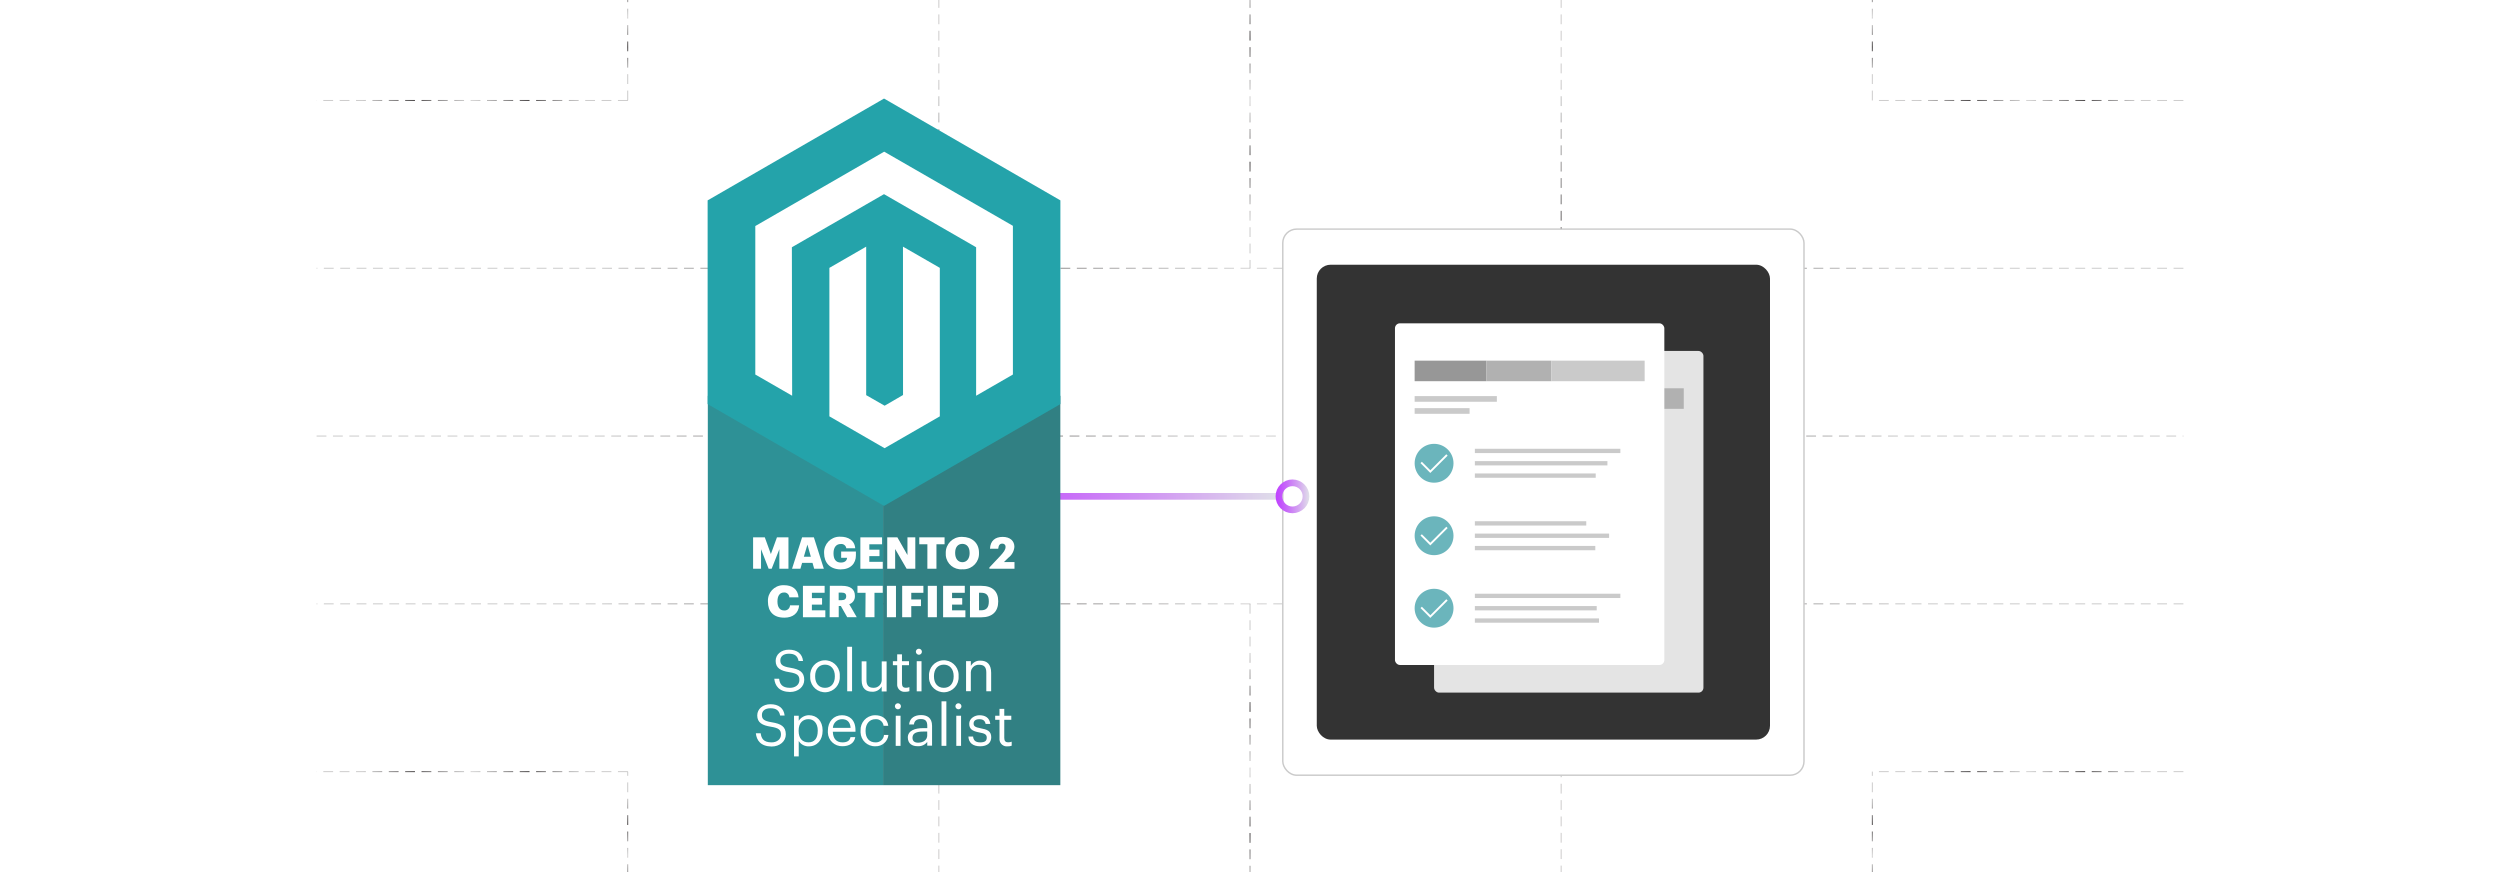 <?xml version="1.0" encoding="UTF-8"?><svg id="Layer_1" xmlns="http://www.w3.org/2000/svg" xmlns:xlink="http://www.w3.org/1999/xlink" viewBox="0 0 860 300"><defs><radialGradient id="radial-gradient" cx="607.082" cy="265.467" fx="607.082" fy="265.467" r="31.43" gradientTransform="translate(-33.298) scale(1.204 1)" gradientUnits="userSpaceOnUse"><stop offset="0" stop-color="#989696" stop-opacity=".5"/><stop offset=".518" stop-color="#231f20"/><stop offset="1" stop-color="#838181" stop-opacity=".5"/></radialGradient><radialGradient id="radial-gradient-2" cx="162.579" fx="162.579" r="31.433" xlink:href="#radial-gradient"/><radialGradient id="radial-gradient-3" cx="384.828" cy="207.733" fx="384.828" fy="207.733" r="188.587" xlink:href="#radial-gradient"/><radialGradient id="radial-gradient-4" cx="384.828" cy="150" fx="384.828" fy="150" r="188.587" xlink:href="#radial-gradient"/><radialGradient id="radial-gradient-5" cx="384.828" cy="92.266" fx="384.828" fy="92.266" r="188.587" xlink:href="#radial-gradient"/><radialGradient id="radial-gradient-6" cy="34.533" fy="34.533" xlink:href="#radial-gradient"/><radialGradient id="radial-gradient-7" cx="162.579" cy="34.533" fx="162.579" fy="34.533" r="31.433" xlink:href="#radial-gradient"/><radialGradient id="radial-gradient-8" cx="562.635" cy="294.334" fx="562.635" fy="294.334" r="20.412" xlink:href="#radial-gradient"/><radialGradient id="radial-gradient-9" cx="562.635" cy="5.666" fx="562.635" fy="5.666" r="20.412" xlink:href="#radial-gradient"/><radialGradient id="radial-gradient-10" cx="473.729" cy="150" fx="473.729" fy="150" r="122.471" xlink:href="#radial-gradient"/><radialGradient id="radial-gradient-11" cx="384.833" fx="384.833" r="40.824" xlink:href="#radial-gradient"/><radialGradient id="radial-gradient-12" cx="384.833" cy="34.533" fx="384.833" fy="34.533" r="40.824" xlink:href="#radial-gradient"/><radialGradient id="radial-gradient-13" cx="295.927" cy="150" fx="295.927" fy="150" r="122.471" xlink:href="#radial-gradient"/><radialGradient id="radial-gradient-14" cx="207.032" cy="294.334" fx="207.032" fy="294.334" r="20.412" xlink:href="#radial-gradient"/><radialGradient id="radial-gradient-15" cx="207.032" cy="5.666" fx="207.032" fy="5.666" r="20.412" xlink:href="#radial-gradient"/><filter id="drop-shadow-1" filterUnits="userSpaceOnUse"><feOffset dx="2" dy="2"/><feGaussianBlur result="blur" stdDeviation="4"/><feFlood flood-color="#333" flood-opacity=".1"/><feComposite in2="blur" operator="in"/><feComposite in="SourceGraphic"/></filter><filter id="drop-shadow-2" filterUnits="userSpaceOnUse"><feOffset dx="2" dy="2"/><feGaussianBlur result="blur-2" stdDeviation="4"/><feFlood flood-color="#333" flood-opacity=".1"/><feComposite in2="blur-2" operator="in"/><feComposite in="SourceGraphic"/></filter><linearGradient id="linear-gradient" x1="325.938" y1="170.742" x2="441.093" y2="170.742" gradientUnits="userSpaceOnUse"><stop offset="0" stop-color="#c042ff"/><stop offset=".128" stop-color="#c24efd"/><stop offset=".36" stop-color="#c86ef8"/><stop offset=".67" stop-color="#d3a2f1"/><stop offset="1" stop-color="#e0e1e9"/></linearGradient><linearGradient id="linear-gradient-2" x1="438.804" y1="170.742" x2="450.415" y2="170.742" xlink:href="#linear-gradient"/><filter id="drop-shadow-3" filterUnits="userSpaceOnUse"><feOffset dx="2" dy="2"/><feGaussianBlur result="blur-3" stdDeviation="4"/><feFlood flood-color="#333" flood-opacity=".1"/><feComposite in2="blur-3" operator="in"/><feComposite in="SourceGraphic"/></filter></defs><rect y="0" width="860" height="300" rx="5" ry="5" fill="#fff" stroke-width="0"/><line x1="751.085" y1="265.467" x2="644.063" y2="265.467" fill="none" stroke="url(#radial-gradient)" stroke-dasharray="0 0 3.373 2.258" stroke-miterlimit="10" stroke-width=".281"/><line x1="215.949" y1="265.467" x2="108.915" y2="265.467" fill="none" stroke="url(#radial-gradient-2)" stroke-dasharray="0 0 3.373 2.258" stroke-miterlimit="10" stroke-width=".281"/><polyline points="751.085 207.733 644.063 207.733 537.028 207.733 430.006 207.733 322.972 207.733 215.949 207.733 108.915 207.733" fill="none" stroke="url(#radial-gradient-3)" stroke-dasharray="0 0 3.373 2.258" stroke-miterlimit="10" stroke-width=".281"/><polyline points="108.915 150 215.949 150 322.972 150 430.006 150 537.028 150 644.063 150 751.085 150" fill="none" stroke="url(#radial-gradient-4)" stroke-dasharray="0 0 3.373 2.258" stroke-miterlimit="10" stroke-width=".281"/><polyline points="751.085 92.266 644.063 92.266 537.028 92.266 430.006 92.266 322.972 92.266 215.949 92.266 108.915 92.266" fill="none" stroke="url(#radial-gradient-5)" stroke-dasharray="0 0 3.373 2.258" stroke-miterlimit="10" stroke-width=".281"/><line x1="751.085" y1="34.533" x2="644.063" y2="34.533" fill="none" stroke="url(#radial-gradient-6)" stroke-dasharray="0 0 3.373 2.258" stroke-miterlimit="10" stroke-width=".281"/><line x1="215.949" y1="34.533" x2="108.915" y2="34.533" fill="none" stroke="url(#radial-gradient-7)" stroke-dasharray="0 0 3.373 2.258" stroke-miterlimit="10" stroke-width=".281"/><line x1="644.063" y1="323.2" x2="644.063" y2="265.467" fill="none" stroke="url(#radial-gradient-8)" stroke-dasharray="0 0 3.373 2.258" stroke-miterlimit="10" stroke-width=".281"/><line x1="644.063" y1="34.533" x2="644.063" y2="-23.2" fill="none" stroke="url(#radial-gradient-9)" stroke-dasharray="0 0 3.373 2.258" stroke-miterlimit="10" stroke-width=".281"/><polyline points="537.028 -23.2 537.028 34.533 537.028 92.266 537.028 150 537.028 207.733 537.028 265.467 537.028 323.2" fill="none" stroke="url(#radial-gradient-10)" stroke-dasharray="0 0 3.373 2.258" stroke-miterlimit="10" stroke-width=".281"/><polyline points="430.006 207.733 430.006 265.467 430.006 323.2" fill="none" stroke="url(#radial-gradient-11)" stroke-dasharray="0 0 3.373 2.258" stroke-miterlimit="10" stroke-width=".281"/><polyline points="430.006 -23.2 430.006 34.533 430.006 92.266" fill="none" stroke="url(#radial-gradient-12)" stroke-dasharray="0 0 3.373 2.258" stroke-miterlimit="10" stroke-width=".281"/><polyline points="322.972 -23.2 322.972 34.533 322.972 92.266 322.972 150 322.972 207.733 322.972 265.467 322.972 323.2" fill="none" stroke="url(#radial-gradient-13)" stroke-dasharray="0 0 3.373 2.258" stroke-miterlimit="10" stroke-width=".281"/><line x1="215.949" y1="323.2" x2="215.949" y2="265.467" fill="none" stroke="url(#radial-gradient-14)" stroke-dasharray="0 0 3.373 2.258" stroke-miterlimit="10" stroke-width=".281"/><line x1="215.949" y1="34.533" x2="215.949" y2="-23.2" fill="none" stroke="url(#radial-gradient-15)" stroke-dasharray="0 0 3.373 2.258" stroke-miterlimit="10" stroke-width=".281"/><g filter="url(#drop-shadow-1)"><rect x="439.277" y="76.812" width="179.298" height="187.859" rx="4.768" ry="4.768" fill="#fff" stroke="#cacaca" stroke-miterlimit="10" stroke-width=".5"/><rect x="450.97" y="89.064" width="155.911" height="163.356" rx="4.768" ry="4.768" fill="#333" stroke-width="0"/><g filter="url(#drop-shadow-2)"><rect x="489.32" y="116.73" width="92.662" height="117.534" rx="1.707" ry="1.707" fill="#e4e4e4" stroke-width="0"/><rect x="496.087" y="129.572" width="24.629" height="7.072" fill="#979797" stroke-width="0"/><rect x="520.716" y="129.572" width="22.434" height="7.072" fill="#b1b1b1" stroke-width="0"/><rect x="543.15" y="129.572" width="32.066" height="7.072" fill="#b1b1b1" stroke-width="0"/><rect x="496.087" y="141.765" width="28.286" height="1.951" fill="#bbcad2" stroke-width="0"/><rect x="496.087" y="145.91" width="18.898" height="1.951" fill="#bbcad2" stroke-width="0"/><circle cx="502.772" cy="164.874" r="6.685" fill="#bdcbff" stroke-width="0"/><polyline points="498.332 164.591 501.481 167.739 507.212 162.008" fill="none" stroke="#373d75" stroke-miterlimit="10" stroke-width=".662"/><rect x="516.803" y="159.885" width="50.05" height="1.484" fill="#bbcad2" stroke-width="0"/><rect x="516.803" y="164.131" width="45.599" height="1.484" fill="#bbcad2" stroke-width="0"/><rect x="516.803" y="168.378" width="41.576" height="1.484" fill="#bbcad2" stroke-width="0"/><circle cx="502.772" cy="187.873" r="6.685" fill="#bdcbff" stroke-width="0"/><polyline points="498.332 187.59 501.481 190.738 507.212 185.007" fill="none" stroke="#373d75" stroke-miterlimit="10" stroke-width=".662"/><rect x="516.803" y="182.884" width="38.32" height="1.484" fill="#bbcad2" stroke-width="0"/><rect x="516.803" y="187.13" width="46.184" height="1.484" fill="#bbcad2" stroke-width="0"/><rect x="516.803" y="191.377" width="41.429" height="1.484" fill="#bbcad2" stroke-width="0"/><circle cx="502.772" cy="214.736" r="6.685" fill="#bdcbff" stroke-width="0"/><polyline points="498.332 214.453 501.481 217.602 507.212 211.871" fill="none" stroke="#373d75" stroke-miterlimit="10" stroke-width=".662"/><rect x="516.803" y="209.747" width="50.05" height="1.484" fill="#bbcad2" stroke-width="0"/><rect x="516.803" y="213.994" width="41.917" height="1.484" fill="#bbcad2" stroke-width="0"/><rect x="516.803" y="218.241" width="42.709" height="1.484" fill="#bbcad2" stroke-width="0"/><rect x="475.869" y="107.219" width="92.662" height="117.534" rx="1.707" ry="1.707" fill="#fff" stroke-width="0"/><rect x="482.636" y="120.062" width="24.629" height="7.072" fill="#979797" stroke-width="0"/><rect x="507.264" y="120.062" width="22.434" height="7.072" fill="#b1b1b1" stroke-width="0"/><rect x="529.698" y="120.062" width="32.066" height="7.072" fill="#cacaca" stroke-width="0"/><rect x="482.636" y="132.255" width="28.286" height="1.951" fill="#cacaca" stroke-width="0"/><rect x="482.636" y="136.4" width="18.898" height="1.951" fill="#cacaca" stroke-width="0"/><circle cx="489.32" cy="180.295" r="6.685" fill="#6bb5bc" stroke-width="0"/><polyline points="484.881 180.012 488.029 183.16 493.76 177.429" fill="none" stroke="#fff" stroke-miterlimit="10" stroke-width=".662"/><rect x="503.351" y="175.306" width="38.32" height="1.484" fill="#cacaca" stroke-width="0"/><rect x="503.351" y="179.553" width="46.184" height="1.484" fill="#cacaca" stroke-width="0"/><rect x="503.351" y="183.799" width="41.429" height="1.484" fill="#cacaca" stroke-width="0"/><circle cx="489.32" cy="205.226" r="6.685" fill="#6bb5bc" stroke-width="0"/><polyline points="484.881 204.943 488.029 208.091 493.76 202.36" fill="none" stroke="#fff" stroke-miterlimit="10" stroke-width=".662"/><rect x="503.351" y="200.237" width="50.05" height="1.484" fill="#cacaca" stroke-width="0"/><rect x="503.351" y="204.484" width="41.917" height="1.484" fill="#cacaca" stroke-width="0"/><rect x="503.351" y="208.73" width="42.709" height="1.484" fill="#cacaca" stroke-width="0"/><circle cx="489.32" cy="155.363" r="6.685" fill="#6bb5bc" stroke-width="0"/><rect x="503.351" y="150.375" width="50.05" height="1.484" fill="#cacaca" stroke-width="0"/><rect x="503.351" y="154.621" width="45.599" height="1.484" fill="#cacaca" stroke-width="0"/><rect x="503.351" y="158.868" width="41.576" height="1.484" fill="#cacaca" stroke-width="0"/><polyline points="484.881 155.081 488.029 158.229 493.76 152.498" fill="none" stroke="#fff" stroke-miterlimit="10" stroke-width=".662"/></g></g><line x1="325.938" y1="170.742" x2="441.093" y2="170.742" fill="none" stroke="url(#linear-gradient)" stroke-miterlimit="10" stroke-width="2.305"/><circle cx="444.61" cy="170.742" r="4.653" fill="none" stroke="url(#linear-gradient-2)" stroke-miterlimit="10" stroke-width="2.305"/><g filter="url(#drop-shadow-3)"><rect x="241.488" y="134.165" width="60.284" height="133.932" fill="#2e9196" stroke-width="0"/><rect x="301.772" y="134.165" width="60.983" height="133.932" fill="#318083" stroke-width="0"/><polygon points="302.106 31.902 241.425 66.928 241.425 137.001 302.106 172.027 362.775 137.001 362.775 66.928 302.106 31.902" fill="#24a3aa" stroke-width="0"/><path id="Shape" d="M302.158,50.176l-44.335,25.581v51.079l12.676,7.297-.094-51.079,31.69-18.264,31.69,18.264v51.079l12.655-7.297v-51.152l-44.283-25.508ZM308.642,133.884l-6.328,3.68-6.348-3.638v-51.079l-12.655,7.297v51.079l18.983,10.956,19.004-10.956v-51.079l-12.676-7.297.021,51.038Z" fill="#fff" stroke-width="0"/><path d="M257.062,182.847h4.034l2.085,5.754,2.085-5.754h3.961v10.8h-3.127v-6.724l-2.648,6.724h-1.042l-2.616-6.724v6.724h-2.731v-10.8Z" fill="#fff" stroke-width="0"/><path d="M273.918,182.847h4.055l3.43,10.8h-3.325l-.573-2.012h-3.586l-.573,2.012h-2.888l3.461-10.8ZM274.523,189.508h2.408l-1.178-4.17-1.23,4.17Z" fill="#fff" stroke-width="0"/><path d="M281.486,188.268v-.125c-.085-2.964,2.248-5.436,5.212-5.521.153-.004.306-.002.459.006,2.554,0,4.816,1.167,5.035,3.972h-3.065c-.134-.94-1.005-1.594-1.946-1.46-.001 0-.003 0-.004.001-1.522,0-2.45,1.178-2.45,3.127v.125c0,1.751.646,3.127,2.523,3.127,1.512,0,2.085-.771,2.147-1.637h-2.043v-2.158h5.077v1.334c0,2.752-1.803,4.816-5.285,4.816-3.659-.042-5.66-2.325-5.66-5.608Z" fill="#fff" stroke-width="0"/><path d="M293.964,182.847h7.464v2.387h-4.378v1.855h3.492v2.22h-3.503v1.96h4.628v2.387h-7.704v-10.81Z" fill="#fff" stroke-width="0"/><path d="M303.211,182.847h3.492l3.461,6.088v-6.088h2.7v10.8h-2.992l-3.94-6.786v6.786h-2.721v-10.8Z" fill="#fff" stroke-width="0"/><path d="M317.023,185.234h-2.794v-2.387h8.704v2.387h-2.794v8.412h-3.127l.01-8.412Z" fill="#fff" stroke-width="0"/><path d="M323.34,188.268v-.125c-.028-2.988,2.372-5.433,5.36-5.46.118-.001.235.002.353.008,3.294,0,5.723,2.085,5.723,5.421v.156c.116,2.963-2.192,5.458-5.154,5.574-.19.007-.379.005-.569-.008-2.896.253-5.449-1.89-5.702-4.786-.023-.26-.026-.52-.01-.78ZM331.544,188.268v-.125c0-1.918-.97-3.054-2.491-3.054s-2.481,1.105-2.481,3.065v.115c0,1.96,1.042,3.127,2.491,3.127s2.491-1.178,2.491-3.127h-.01Z" fill="#fff" stroke-width="0"/><path d="M338.351,193.209l3.774-4.003c1.042-1.147,1.783-2.085,1.783-2.981.096-.568-.287-1.106-.854-1.202-.097-.016-.195-.019-.292-.008-.771,0-1.251.469-1.386,1.751h-2.815c.104-2.7,1.741-4.076,4.347-4.076s4.045,1.418,4.045,3.419c-.121,1.496-.88,2.868-2.085,3.763l-1.512,1.47h3.628v2.314h-8.631v-.448Z" fill="#fff" stroke-width="0"/><path d="M262.17,204.947v-.125c-.13-2.916,2.129-5.385,5.045-5.514.156-.007.313-.007.469,0,2.815,0,4.764,1.303,5.014,4.17h-3.179c-.015-.933-.783-1.677-1.715-1.662-.033.001-.066.002-.099.004-1.386,0-2.262,1.042-2.262,3.054v.073c0,1.949.834,3.054,2.314,3.054,1.021.087,1.919-.67,2.007-1.691.002-.027.004-.054.005-.081h3.127c-.208,2.794-2.241,4.243-5.035,4.243-3.826.042-5.692-2.168-5.692-5.525Z" fill="#fff" stroke-width="0"/><path d="M274.21,199.526h7.464v2.387h-4.378v1.855h3.492v2.22h-3.503v1.96h4.628v2.387h-7.704v-10.81Z" fill="#fff" stroke-width="0"/><path d="M283.457,199.526h4.232c2.825,0,4.399,1.147,4.399,3.43v.062c.067,1.278-.733,2.441-1.949,2.835l2.585,4.472h-3.284l-2.189-3.867h-.73v3.867h-3.127l.062-10.8ZM287.532,204.457c1.042,0,1.553-.438,1.553-1.313v-.062c0-.876-.542-1.22-1.543-1.22h-1.042v2.596h1.032Z" fill="#fff" stroke-width="0"/><path d="M295.757,201.913h-2.794v-2.387h8.704v2.387h-2.846v8.412h-3.127l.062-8.412Z" fill="#fff" stroke-width="0"/><path d="M303.086,199.526h3.127v10.8h-3.127v-10.8Z" fill="#fff" stroke-width="0"/><path d="M308.35,199.526h7.297v2.398h-4.17v2.293h3.336v2.283h-3.336v3.826h-3.127v-10.8Z" fill="#fff" stroke-width="0"/><path d="M317.158,199.526h3.127v10.8h-3.127v-10.8Z" fill="#fff" stroke-width="0"/><path d="M322.423,199.526h7.464v2.387h-4.378v1.855h3.492v2.22h-3.492v1.96h4.587v2.387h-7.672v-10.81Z" fill="#fff" stroke-width="0"/><path d="M331.669,199.526h3.93c3.836,0,5.785,1.918,5.785,5.275v.146c0,3.367-1.991,5.41-5.806,5.41h-3.909v-10.831ZM335.495,207.939c1.845,0,2.658-.97,2.658-2.981v-.125c0-2.085-.813-2.929-2.689-2.929h-.678v6.025l.709.01Z" fill="#fff" stroke-width="0"/><path d="M264.349,231.487h1.668c.219,1.689.886,3.127,3.742,3.127,1.824,0,3.232-1.042,3.232-2.669s-.73-2.272-3.43-2.71c-2.971-.459-4.733-1.386-4.733-3.899,0-2.179,1.876-3.847,4.555-3.847,2.835,0,4.597,1.386,4.868,3.899h-1.543c-.334-1.783-1.366-2.512-3.325-2.512s-2.95.97-2.95,2.293.511,2.085,3.409,2.533c3.127.5,4.816,1.449,4.816,4.17,0,2.377-2.085,4.17-4.889,4.17-3.795-.062-5.16-2.137-5.421-4.555Z" fill="#fff" stroke-width="0"/><path d="M276.712,230.716v-.156c-.18-2.809,1.952-5.233,4.761-5.413,2.809-.18,5.233,1.952,5.413,4.761.014.217.014.435,0,.652v.156c.18,2.809-1.952,5.233-4.761,5.413-2.809.18-5.233-1.952-5.413-4.761-.014-.217-.014-.435,0-.652ZM285.187,230.716v-.136c0-2.398-1.324-3.94-3.388-3.94s-3.388,1.543-3.388,3.92v.156c0,2.356,1.282,3.899,3.388,3.899s3.388-1.522,3.388-3.899Z" fill="#fff" stroke-width="0"/><path d="M289.44,220.489h1.668v15.313h-1.668v-15.313Z" fill="#fff" stroke-width="0"/><path d="M294.413,232.05v-6.557h1.647v6.473c0,1.824.771,2.637,2.398,2.637,1.501.076,2.779-1.079,2.855-2.579.004-.085.005-.171.001-.256v-6.255h1.678v10.362h-1.689v-1.741c-.654,1.188-1.93,1.896-3.284,1.824-2.064.021-3.607-1.105-3.607-3.909Z" fill="#fff" stroke-width="0"/><path d="M306.63,233.207v-6.369h-1.48v-1.386h1.48v-2.366h1.647v2.356h2.418v1.397h-2.418v6.255c0,1.042.459,1.501,1.282,1.501.434.01.866-.065,1.272-.219v1.386c-.452.159-.929.233-1.407.219-1.378.164-2.628-.82-2.792-2.198-.023-.191-.024-.384-.002-.575Z" fill="#fff" stroke-width="0"/><path d="M313.051,222.199c0-.576.467-1.042,1.042-1.042s1.042.467,1.042,1.042-.467,1.042-1.042,1.042c-.565-.026-1.016-.478-1.042-1.042ZM313.354,225.452h1.647v10.362h-1.647v-10.362Z" fill="#fff" stroke-width="0"/><path d="M317.586,230.716v-.156c-.18-2.809,1.952-5.233,4.761-5.413s5.233,1.952,5.413,4.761c.014.217.014.435,0,.652v.156c.18,2.809-1.952,5.233-4.761,5.413s-5.233-1.952-5.413-4.761c-.014-.217-.014-.435,0-.652ZM326.061,230.716v-.136c0-2.398-1.324-3.94-3.388-3.94s-3.388,1.543-3.388,3.92v.156c0,2.356,1.293,3.899,3.388,3.899s3.388-1.522,3.388-3.899Z" fill="#fff" stroke-width="0"/><path d="M330.324,225.441h1.647v1.647c.666-1.202,1.965-1.912,3.336-1.824,2.137,0,3.648,1.167,3.648,4.17v6.359h-1.668v-6.473c0-1.824-.771-2.637-2.439-2.637-1.5-.094-2.791,1.046-2.885,2.546-.006.096-.007.193-.003.289v6.255h-1.637v-10.331Z" fill="#fff" stroke-width="0"/><path d="M258.011,250.251h1.668c.219,1.689.886,3.127,3.742,3.127,1.824,0,3.232-1.042,3.232-2.669s-.73-2.272-3.43-2.71c-2.971-.459-4.733-1.386-4.733-3.899,0-2.179,1.876-3.847,4.555-3.847,2.835,0,4.597,1.386,4.868,3.899h-1.543c-.334-1.783-1.366-2.512-3.325-2.512s-2.95.97-2.95,2.293.511,2.085,3.409,2.533c3.127.5,4.816,1.449,4.816,4.17,0,2.377-2.085,4.17-4.889,4.17-3.795-.062-5.16-2.137-5.421-4.555Z" fill="#fff" stroke-width="0"/><path d="M271.145,244.205h1.616v1.741c.777-1.18,2.089-1.899,3.503-1.918,2.71,0,4.712,1.981,4.712,5.212v.156c0,3.127-1.866,5.348-4.712,5.348-1.415.061-2.753-.644-3.503-1.845v5.306h-1.616v-14ZM279.308,249.469v-.156c0-2.616-1.449-3.92-3.19-3.92-1.918,0-3.388,1.272-3.388,3.92v.156c0,2.648,1.386,3.899,3.409,3.899s3.159-1.376,3.159-3.888l.01-.01Z" fill="#fff" stroke-width="0"/><path d="M282.789,249.5v-.156c0-3.127,2.002-5.306,4.847-5.306,2.398,0,4.649,1.449,4.649,5.15v.532h-7.797c.083,2.356,1.209,3.659,3.325,3.659,1.605,0,2.533-.594,2.752-1.803h1.647c-.354,2.085-2.085,3.127-4.42,3.127-2.687.081-4.932-2.031-5.013-4.719-.005-.161-.002-.322.009-.483ZM290.608,248.395c-.156-2.137-1.272-2.992-2.971-2.992-1.676-.002-3.055,1.318-3.127,2.992h6.098Z" fill="#fff" stroke-width="0"/><path d="M294.037,249.5v-.156c-.15-2.777,1.98-5.149,4.757-5.299.093-.005.185-.007.278-.007,2.158,0,4.17,1.042,4.493,3.628h-1.616c-.169-1.415-1.451-2.427-2.867-2.262-1.876,0-3.325,1.501-3.325,3.94v.156c0,2.533,1.386,3.878,3.388,3.878,1.517.09,2.828-1.049,2.95-2.564h1.522c-.225,2.295-2.211,4.01-4.514,3.899-2.716.086-4.987-2.047-5.073-4.763-.005-.15-.003-.299.006-.449Z" fill="#fff" stroke-width="0"/><path d="M305.838,240.963c0-.576.467-1.042,1.042-1.042s1.042.467,1.042,1.042-.467,1.042-1.042,1.042h0c-.565-.026-1.016-.478-1.042-1.042ZM306.14,244.215h1.647v10.362h-1.668l.021-10.362Z" fill="#fff" stroke-width="0"/><path d="M310.289,251.69c0-2.398,2.533-3.211,5.212-3.211h1.48v-.792c0-1.647-.636-2.335-2.22-2.335-1.428,0-2.22.594-2.377,1.866h-1.647c.219-2.356,2.085-3.232,4.097-3.232s3.795.855,3.795,3.701v6.828h-1.657v-1.303c-.758,1.008-1.974,1.564-3.232,1.48-1.918.052-3.45-.876-3.45-3.002ZM316.96,250.939v-1.282h-1.459c-2.085,0-3.607.511-3.607,2.085,0,1.042.511,1.741,1.96,1.741,1.793-.042,3.117-.938,3.117-2.543h-.01Z" fill="#fff" stroke-width="0"/><path d="M321.881,239.253h1.668v15.313h-1.668v-15.313Z" fill="#fff" stroke-width="0"/><path d="M326.655,240.963c0-.576.467-1.042,1.042-1.042s1.042.467,1.042,1.042-.467,1.042-1.042,1.042c-.565-.026-1.016-.478-1.042-1.042ZM326.957,244.215h1.647v10.362h-1.637l-.01-10.362Z" fill="#fff" stroke-width="0"/><path d="M331.137,251.377h1.605c.115,1.23.771,2.002,2.439,2.002s2.262-.532,2.262-1.647-.813-1.449-2.418-1.741c-2.689-.49-3.607-1.251-3.607-3.044s1.876-2.908,3.503-2.908c1.866,0,3.461.751,3.742,2.992h-1.605c-.24-1.126-.876-1.626-2.179-1.626s-1.96.594-1.96,1.48.511,1.303,2.418,1.647c2.137.396,3.648.876,3.648,3.065,0,1.876-1.282,3.127-3.805,3.127s-3.972-1.23-4.045-3.346Z" fill="#fff" stroke-width="0"/><path d="M341.833,251.971v-6.369h-1.491v-1.386h1.48v-2.366h1.647v2.356h2.418v1.397h-2.418v6.255c0,1.042.459,1.501,1.282,1.501.434.01.866-.065,1.272-.219v1.386c-.452.159-.929.233-1.407.219-1.378.158-2.624-.831-2.782-2.209-.021-.187-.022-.376-.001-.563Z" fill="#fff" stroke-width="0"/></g></svg>